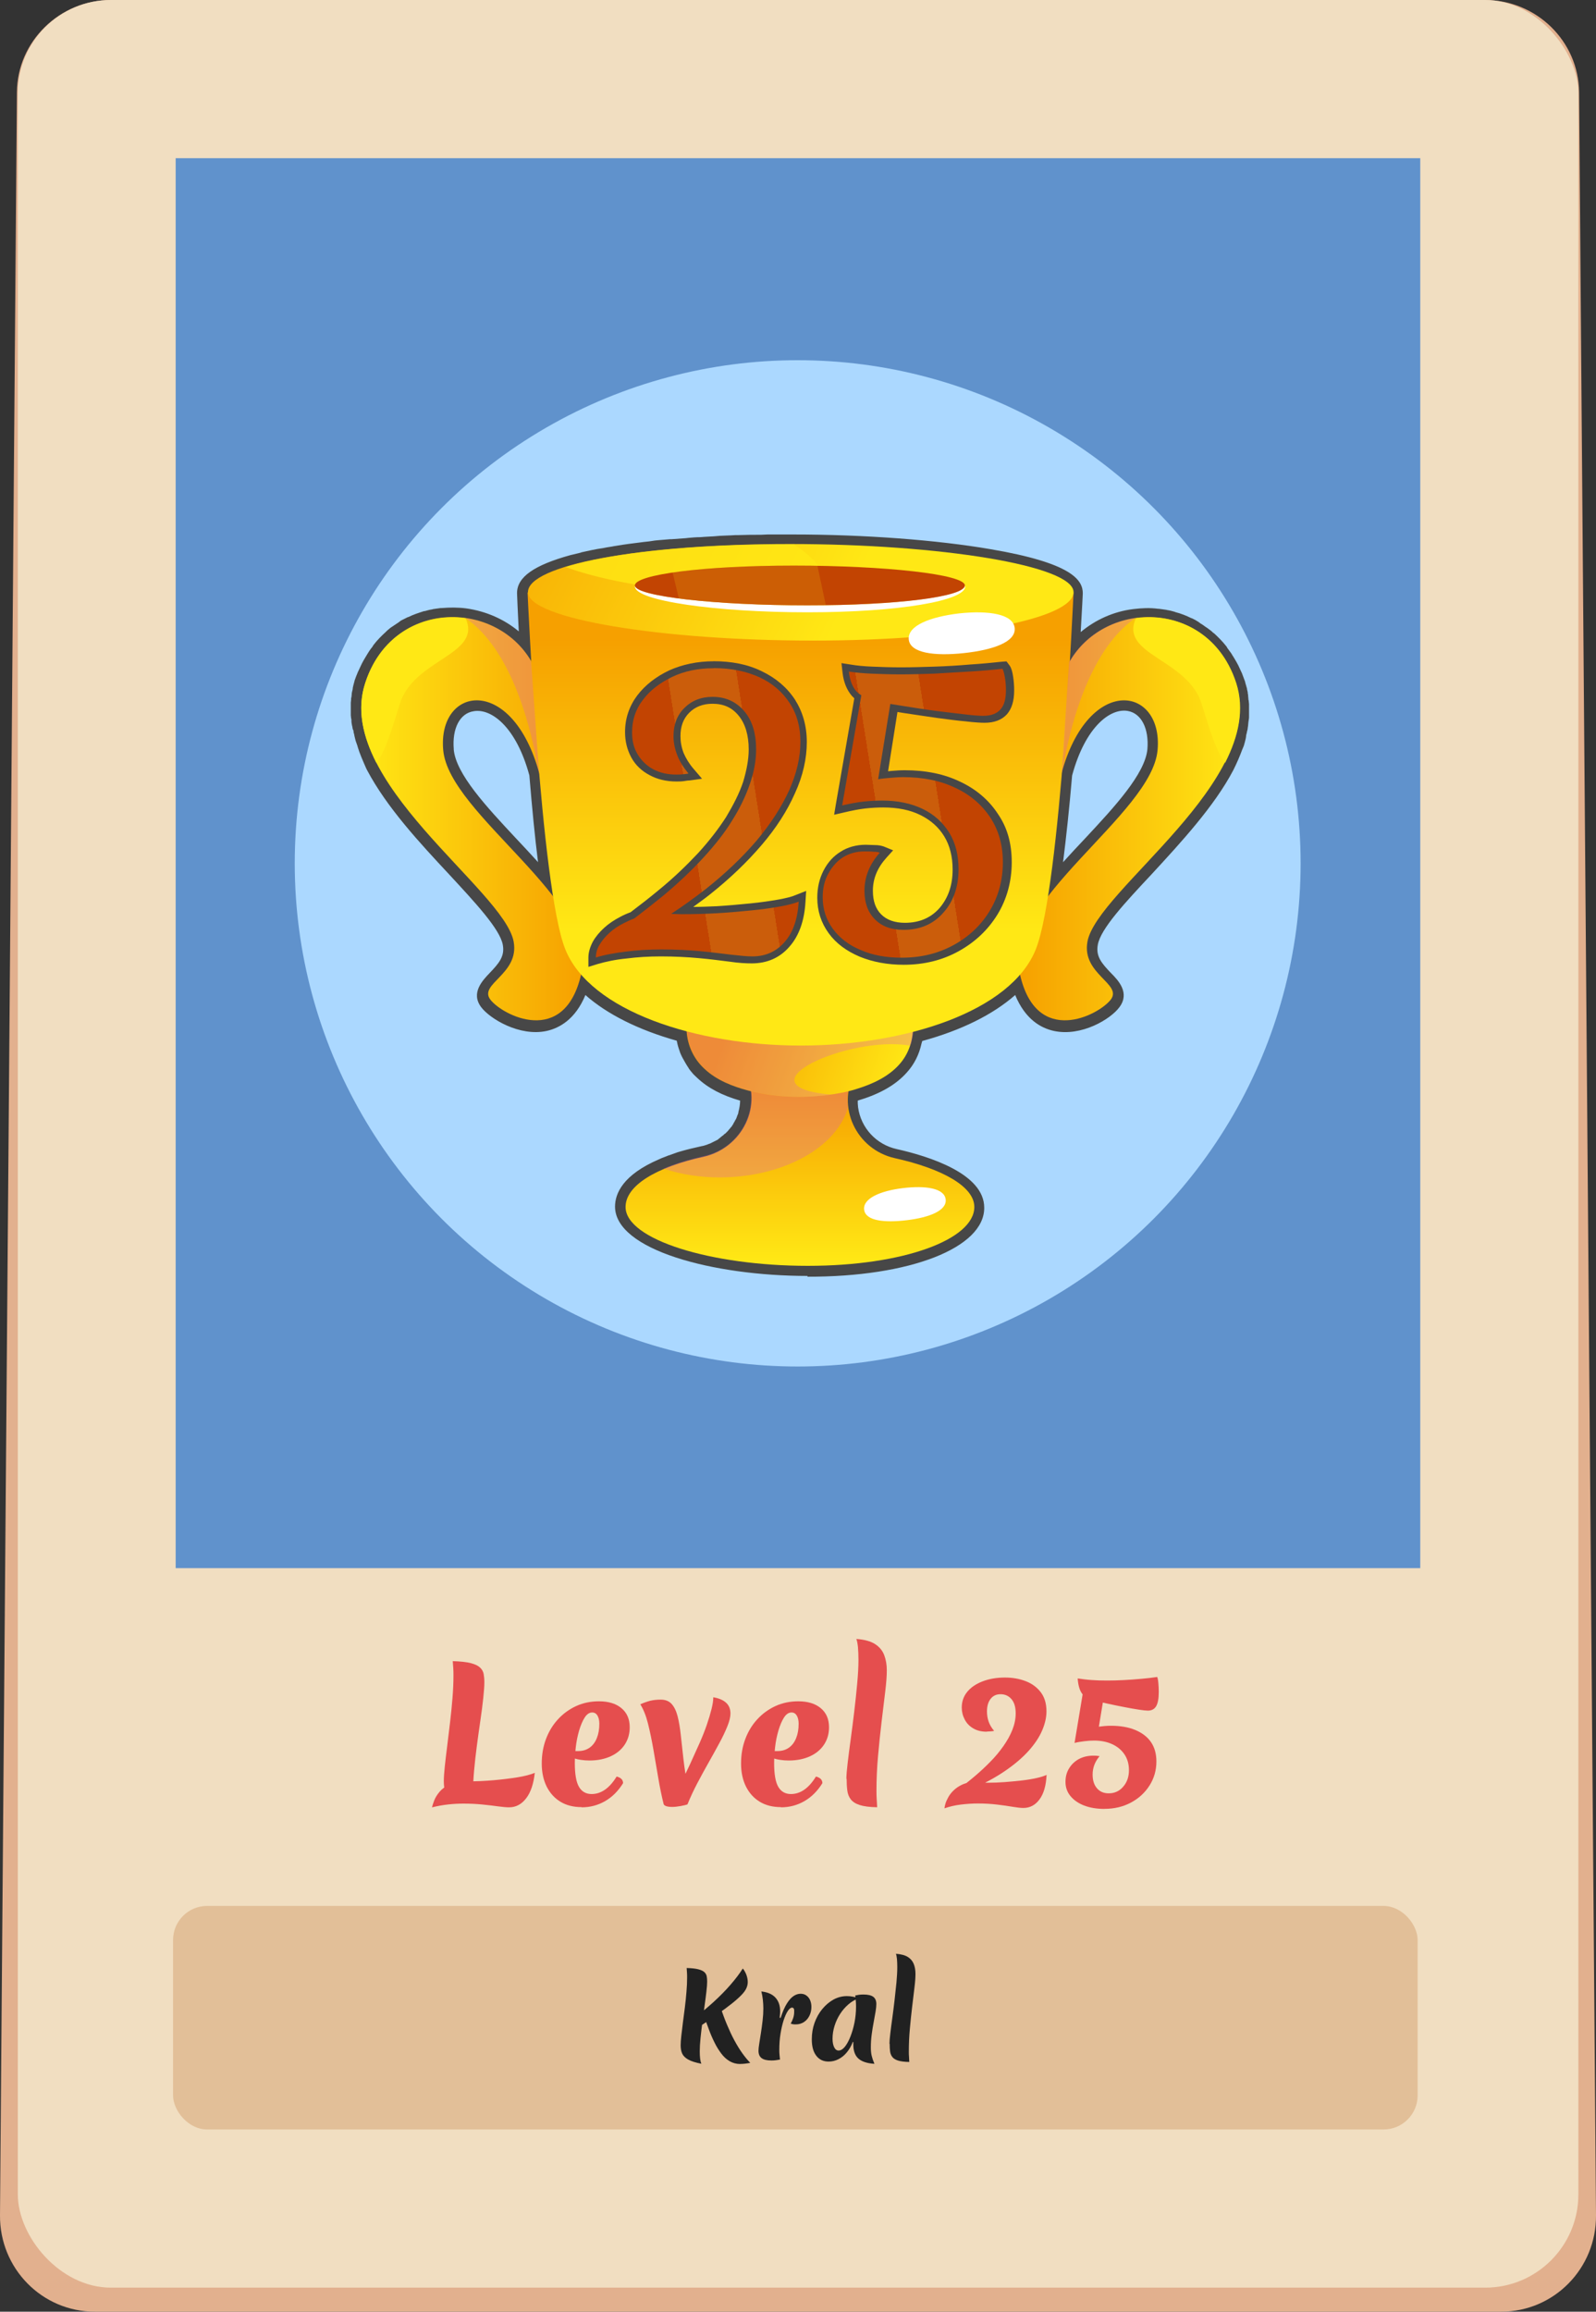 <?xml version="1.0" encoding="UTF-8"?>
<svg id="Layer_2" data-name="Layer 2" xmlns="http://www.w3.org/2000/svg" xmlns:xlink="http://www.w3.org/1999/xlink" viewBox="0 0 250 361.95">
  <rect x="0" y="0" width="250" height="361.95" fill="#333333" stroke="none"/>
  <defs>
    <style>
      .cls-1 {
        fill: url(#linear-gradient-2);
      }

      .cls-2 {
        opacity: .16;
      }

      .cls-2, .cls-3, .cls-4, .cls-5 {
        isolation: isolate;
      }

      .cls-2, .cls-6, .cls-5 {
        fill: #ffe815;
      }

      .cls-7 {
        fill: #fff;
      }

      .cls-8 {
        fill: #6092cc;
      }

      .cls-9 {
        fill: url(#linear-gradient-6);
      }

      .cls-10 {
        fill: #c24402;
      }

      .cls-11 {
        fill: #e54e4e;
      }

      .cls-12 {
        fill: #f1dec1;
      }

      .cls-13 {
        fill: #e2b08e;
      }

      .cls-14 {
        fill: #e2bf98;
      }

      .cls-15 {
        fill: url(#linear-gradient-5);
      }

      .cls-16 {
        fill: #212121;
      }

      .cls-17 {
        fill: #474747;
      }

      .cls-18 {
        fill: url(#linear-gradient-7);
      }

      .cls-19 {
        fill: #abd8ff;
      }

      .cls-4 {
        fill: #d549eb;
        opacity: .24;
      }

      .cls-5 {
        opacity: .78;
      }

      .cls-20 {
        fill: url(#linear-gradient-3);
      }

      .cls-21 {
        fill: url(#linear-gradient);
      }

      .cls-22 {
        fill: url(#linear-gradient-4);
      }

      .cls-23 {
        fill: url(#linear-gradient-8);
      }
    </style>
    <linearGradient id="linear-gradient" x1="-1771.99" y1="428.21" x2="-1771.99" y2="454.95" gradientTransform="translate(1897.29 -257.51)" gradientUnits="userSpaceOnUse">
      <stop offset="0" stop-color="#f6a000"/>
      <stop offset="1" stop-color="#ffe815"/>
    </linearGradient>
    <linearGradient id="linear-gradient-2" x1="-1756.24" y1="427.3" x2="-1783.26" y2="417.55" gradientTransform="translate(1897.29 -257.51)" gradientUnits="userSpaceOnUse">
      <stop offset="0" stop-color="#ffe815"/>
      <stop offset="1" stop-color="#f6a000"/>
    </linearGradient>
    <linearGradient id="linear-gradient-3" x1="-1840.69" y1="385.7" x2="-1806.03" y2="385.7" xlink:href="#linear-gradient-2"/>
    <linearGradient id="linear-gradient-4" x1="3040.65" y1="385.7" x2="3075.31" y2="385.7" gradientTransform="translate(3234.9 -257.51) rotate(-180) scale(1 -1)" xlink:href="#linear-gradient-2"/>
    <linearGradient id="linear-gradient-5" x1="-1771.88" y1="357.6" x2="-1771.88" y2="403.06" xlink:href="#linear-gradient"/>
    <linearGradient id="linear-gradient-6" x1="-1765.42" y1="353.37" x2="-1824.12" y2="324.69" xlink:href="#linear-gradient-2"/>
    <linearGradient id="linear-gradient-7" x1="-1801.32" y1="122.42" x2="-1763.47" y2="128.41" gradientTransform="translate(1897.29 252.4) scale(1 -1)" gradientUnits="userSpaceOnUse">
      <stop offset=".32" stop-color="#c24402"/>
      <stop offset=".32" stop-color="#cb5d0b"/>
      <stop offset=".6" stop-color="#cb5d0b"/>
      <stop offset=".6" stop-color="#c24402"/>
    </linearGradient>
    <linearGradient id="linear-gradient-8" x1="-1770.76" y1="123.04" x2="-1736.49" y2="128.47" xlink:href="#linear-gradient-7"/>
  </defs>
  <g id="_1" data-name=" 1">
    <g>
      <path class="cls-13" d="m235.18,361.95H14.85C6.59,361.95-.07,355.19,0,346.85L2.65,14.42C2.72,6.48,9.34,0,17.39,0h215.21c8.09,0,14.67,6.48,14.75,14.42l2.65,332.43c.07,8.34-6.59,15.1-14.85,15.1h.04Z"/>
      <rect class="cls-12" x="2.79" y="0" width="244.45" height="358.19" rx="14.6" ry="14.6"/>
      <rect class="cls-8" x="27.52" y="24.77" width="194.95" height="220.76"/>
      <rect class="cls-14" x="27.11" y="298.42" width="194.95" height="35" rx="5.33" ry="5.33"/>
      <circle class="cls-19" cx="124.95" cy="135.18" r="78.78"/>
    </g>
    <g>
      <g id="Layer_2-2" data-name="Layer 2">
        <g id="Layer_1-2" data-name="Layer 1-2">
          <g>
            <path class="cls-17" d="m126.52,199.78c-14.84,0-30.18-4.09-30.18-10.86,0-2.02,1.2-4.97,6.93-7.42.44-.22.98-.38,1.47-.6h.05c.44-.16.93-.33,1.36-.49l.38-.11c.38-.11.76-.22,1.2-.33l.44-.11c.55-.11,1.09-.27,1.64-.38.16-.05.33-.05.49-.11l.16-.05c.11-.05.22-.05.33-.11l.27-.11c.05,0,.11-.05.16-.05l1.2-.6c.05-.05.11-.05.11-.11l.22-.16c.05-.05.11-.05.11-.11l.22-.16c.05-.05.11-.11.16-.11l.16-.16c.05-.05.11-.11.22-.16l.11-.11c.05-.05.11-.11.22-.22l.05-.05c.11-.11.16-.22.22-.27l.05-.05c.11-.11.16-.22.22-.27l.05-.05c.11-.11.16-.22.22-.33l.05-.05.16-.33.05-.05.16-.33.05-.05.16-.33v-.05c.05-.11.11-.22.11-.33l.05-.05c.05-.16.11-.27.11-.38v-.05c.16-.6.27-1.2.27-1.8-2.84-.82-5.02-1.96-6.71-3.55-.27-.27-.55-.49-.76-.76s-.49-.55-.65-.87c-.33-.49-.6-.98-.93-1.58-.11-.22-.22-.44-.33-.71-.16-.49-.33-.93-.44-1.42-.05-.16-.05-.33-.11-.49-6-1.69-10.91-4.15-14.3-7.15-1.58,3.82-4.09,5.18-6.06,5.62-4.26.93-8.9-1.91-10.26-3.71-1.69-2.24.22-4.2,1.31-5.35,1.47-1.53,2.4-2.62,2.07-4.42-.44-2.46-4.31-6.6-8.4-11.02-4.58-4.91-9.77-10.48-12.88-16.37h0l-.11-.22c-.55-1.26-1.04-2.35-1.36-3.44v-.05c-.11-.27-.16-.49-.27-.76l-.05-.16c-.05-.22-.11-.44-.16-.65l-.05-.27c-.05-.16-.11-.38-.11-.6l-.11-.22c-.05-.16-.05-.38-.11-.55l-.05-.27c-.05-.22-.05-.38-.05-.55,0-.11,0-.22-.05-.33,0-.16-.05-.33-.05-.49v-1.96c0-.16.05-.33.05-.49v-.11c0-.11,0-.16.05-.27,0-.16.05-.33.05-.49v-.11c0-.11.05-.16.05-.27.05-.16.11-.38.11-.55v-.05c0-.05.05-.11.05-.22.05-.27.16-.55.22-.82v-.05c.16-.44.33-.93.55-1.42.05-.11.11-.22.16-.33l.05-.11c.16-.33.27-.6.44-.93.11-.16.16-.33.27-.49.16-.27.33-.55.49-.82.11-.16.16-.27.27-.44.16-.27.38-.55.6-.82l.05-.11c.05-.05.11-.16.16-.22.55-.71,1.2-1.36,1.86-1.96.05-.05.11-.11.16-.16l.05-.05c.27-.22.49-.44.76-.6.11-.05.22-.16.33-.22.27-.16.55-.38.82-.55l.05-.05c.05-.05.16-.11.22-.16.33-.16.65-.33.98-.49.05-.05.11-.05.16-.05.76-.38,1.58-.65,2.46-.93h.11c.38-.11.76-.22,1.15-.27l.16-.05c.38-.05.76-.11,1.15-.16h.16c1.31-.11,2.62-.11,3.87.05,3.11.44,5.95,1.69,8.24,3.6-.16-3.38-.27-5.62-.27-5.95v-.05c0-2.51,2.67-4.37,8.4-5.95l.22-.05c.44-.11.87-.22,1.36-.33l.11-.05c1.04-.22,2.13-.49,3.33-.65l.27-.05c.49-.11,1.04-.16,1.53-.27l.33-.05c1.26-.22,2.56-.38,3.93-.55l.38-.05c.55-.05,1.09-.11,1.69-.22l.49-.05c.65-.05,1.26-.11,1.91-.16h.22c.71-.05,1.47-.11,2.24-.16l.44-.05c.6-.05,1.2-.11,1.86-.11l.65-.05c.6-.05,1.2-.05,1.8-.11l.6-.05c.82-.05,1.58-.05,2.4-.11h.38c.71,0,1.36-.05,2.07-.05h.76c.6,0,1.2,0,1.86-.05h3.93c11.35,0,22.65.87,30.94,2.29,12.88,2.18,14.52,4.86,14.52,6.93,0,.05-.11,2.4-.33,6.06,2.29-1.91,5.13-3.22,8.24-3.6,1.31-.16,2.62-.22,3.87-.05h.11c.44.05.76.11,1.15.16l.22.05c.38.05.76.16,1.15.27l.11.05c.87.22,1.69.55,2.46.93.05,0,.11.05.16.05.33.16.65.33.98.55.05.05.16.11.22.16l.05.05c.27.16.55.33.82.55.11.05.22.16.33.22.27.22.55.38.76.6l.05.05c.05.05.11.11.22.16.65.6,1.31,1.26,1.86,1.96.05.05.11.16.16.22l.05.11c.22.27.38.55.6.82.05.11.16.22.22.38l.05.05c.16.27.33.55.49.82.11.16.16.33.27.49.16.27.27.6.44.93l.05.11c.05.11.11.22.16.33.16.44.33.87.49,1.31h0l.05.22c.05.22.16.49.22.76,0,.05.05.11.05.22v.05c.05.22.11.38.11.55,0,.05,0,.16.05.27v.11c0,.16.05.33.05.55,0,.11,0,.16.05.27v.05c0,.16.05.33.05.49v1.96c0,.16,0,.33-.05.55l-.05.33c0,.16-.05.38-.05.55,0,.11-.05.22-.05.33,0,.16-.05.38-.11.55l-.05.27c-.05.16-.11.38-.11.6l-.05.27c-.05.22-.11.44-.16.65l-.05.16c-.05.27-.16.49-.27.76l-.05.11c-.38,1.04-.87,2.18-1.42,3.27h0c-2.95,5.62-8.19,11.3-12.82,16.32-4.09,4.37-7.97,8.51-8.4,11.02-.33,1.8.6,2.89,2.07,4.42,1.15,1.15,3,3.11,1.31,5.35-1.36,1.86-5.95,4.64-10.26,3.71-2.02-.44-4.48-1.8-6.06-5.62-3.49,3.06-8.4,5.51-14.57,7.2,0,.05,0,.11-.05.22l-.05.16c-.38,1.75-1.15,3.27-2.29,4.53-1.69,1.91-4.15,3.33-7.37,4.31-.11.05-.22.05-.33.11v.44c0,.22.05.38.05.6.44,3.22,2.84,5.84,6.06,6.55,5.13,1.15,13.7,3.87,13.7,9.17.05,6.28-11.62,10.86-27.72,10.81h0Zm-7.86-24.29c-.05.16-.11.33-.22.55l-.05.05c-.05.16-.16.33-.22.49l-.05.05c-.05.16-.16.33-.22.49l-.05.11c-.11.16-.16.27-.27.44l-.05.11c-.11.16-.16.27-.27.44l-.05.11c-.11.16-.22.27-.27.38l-.11.11c-.11.16-.22.27-.33.38l-.11.11c-.11.11-.22.22-.33.33l-.16.16c-.11.11-.22.22-.27.27s-.11.05-.11.11l-.11.05c-.11.05-.16.16-.27.22-.05.05-.11.05-.16.11l-.11.11c-.05.05-.16.11-.22.16s-.11.11-.16.11l-.11.05c-.05.05-.16.11-.22.16s-.11.05-.22.11l-.11.05c-.05.05-.16.11-.22.11-.05.05-.16.05-.22.11l-.11.05c-.05.05-.16.05-.22.11-.11.05-.16.05-.22.11l-.11.05c-.05.05-.11.05-.22.11-.11.05-.16.05-.27.11l-.16.05c-.05.05-.11.05-.22.05-.11.05-.27.11-.38.11h-.05c-.05,0-.11.05-.16.05-.22.05-.44.11-.65.16-.55.11-1.04.22-1.53.38l-.38.11c-.38.11-.76.22-1.09.33l-.33.11c-.44.11-.82.27-1.26.44h-.05c-.44.16-.87.33-1.31.49-3.11,1.31-4.91,2.95-4.91,4.42,0,3.06,10.75,7.59,26.91,7.59s24.45-4.48,24.45-7.59c0-1.69-3.49-4.26-11.13-6-4.48-1.04-7.97-4.75-8.57-9.28-.05-.22-.05-.49-.05-.76v-.11c-.05-.55-.05-1.09,0-1.64v-.11c0-.11.05-.22.05-.33l.16-1.2,1.09-.27c.49-.11.87-.22,1.31-.33,2.62-.76,4.58-1.91,5.84-3.33.76-.87,1.31-1.91,1.58-3.11l.05-.16c0-.11.05-.22.05-.38,0-.11,0-.16.05-.22v-1.47l1.2-.33c7.31-1.91,12.82-4.8,15.99-8.46l2.13-2.46.71,3.17c.76,3.38,2.24,5.4,4.42,5.84,2.78.6,6.06-1.42,6.88-2.4-.16-.27-.65-.82-1.04-1.15-1.42-1.47-3.55-3.71-2.95-7.26.6-3.44,4.42-7.48,9.22-12.66,4.53-4.86,9.61-10.31,12.44-15.83l1.47.76-1.47-.76c.49-.98.93-1.96,1.26-2.89v-.05c.05-.22.16-.44.22-.65l.05-.16c.05-.16.11-.33.16-.55l.05-.22c.05-.16.05-.33.11-.49l.05-.22c.05-.16.05-.33.11-.44l.05-.27c0-.16.05-.27.05-.44l.05-.27c0-.11,0-.27.05-.44v-1.58c0-.11,0-.27-.05-.38v-.27c0-.16-.05-.27-.05-.38l-.05-.27c-.05-.11-.05-.27-.11-.38l-.05-.27c-.05-.22-.11-.44-.16-.65v-.05c-.11-.38-.27-.76-.44-1.15-.05-.05-.05-.16-.11-.22l-.05-.16c-.11-.27-.22-.49-.38-.76-.05-.11-.11-.22-.22-.38-.11-.27-.27-.44-.38-.65l-.05-.05c-.05-.11-.11-.16-.16-.27-.16-.22-.33-.44-.44-.65l-.11-.11c-.05-.05-.05-.11-.11-.11-.44-.55-.93-1.09-1.47-1.53l-.22-.16c-.22-.16-.38-.33-.6-.49-.05-.05-.16-.11-.22-.16-.22-.16-.44-.27-.6-.44l-.22-.16c-.27-.16-.49-.27-.76-.38l-.11-.05c-.65-.33-1.31-.55-1.96-.76h-.11c-.27-.05-.6-.16-.87-.22h-.11c-.33-.05-.65-.11-.93-.11h-.05c-1.09-.11-2.13-.11-3.17.05-3.93.55-7.26,2.73-9.17,6l-3.71,6,.44-6.82c.33-5.73.55-9.88.55-10.64-1.15-2.07-16.43-5.95-42.24-6h-3.87c-.6,0-1.2,0-1.8.05h-.76c-.71,0-1.36.05-2.07.05h-.38c-.82.05-1.58.05-2.4.11l-.6.05c-.6.05-1.2.05-1.8.11l-.65.05c-.6.05-1.2.11-1.8.11h-.44c-.76.05-1.47.11-2.18.16h-.22c-.65.05-1.26.11-1.86.16l-.49.05-1.64.16-.38.05c-1.31.16-2.62.33-3.82.55l-.27.05c-.49.05-1.04.16-1.53.27l-.27.05c-1.15.22-2.24.44-3.17.65l-.11.05c-.44.11-.87.22-1.31.33l-.16.05c-5.18,1.42-5.89,2.62-6,2.78.05.71.22,4.91.55,10.7l.44,6.82-3.44-5.95c-1.91-3.27-5.24-5.46-9.17-6-1.04-.16-2.07-.16-3.11-.05h-.11c-.27.05-.6.05-.87.11h-.16c-.27.05-.6.11-.87.22h-.11c-.65.22-1.31.44-1.96.71l-.11.16c-.27.11-.49.27-.76.38l-.22.16c-.22.11-.44.27-.6.44-.11.05-.16.11-.27.16-.22.16-.44.33-.6.49l-.22.16c-.55.44-1.04.98-1.47,1.53-.05.05-.05.11-.11.11l-.11.16c-.16.22-.33.44-.49.65-.05.11-.11.22-.22.33-.16.27-.27.44-.44.71-.05.11-.16.27-.22.38-.11.22-.22.49-.38.76l-.05.16c-.05.05-.05.11-.11.22-.16.44-.33.82-.44,1.15l-.05.11c-.05.16-.11.38-.16.6l-.05.22c-.05.16-.05.27-.11.44l-.05.27c0,.16-.05.27-.05.38l.11.16v2.4l.05.27c0,.11.05.27.05.44l.05.27c.05.16.05.27.11.44l.05.22c.05.16.05.33.11.49l.05.22c.05.16.11.38.16.55l.05.16c.05.22.11.44.22.6v.05c.33.87.71,1.75,1.15,2.67h.05l.11.22c2.84,5.51,7.97,10.97,12.44,15.83,4.8,5.13,8.62,9.22,9.22,12.66.65,3.6-1.53,5.78-2.89,7.26-.33.33-.82.87-.98,1.15.87,1.04,4.15,3,6.88,2.4,2.13-.44,3.6-2.4,4.37-5.84l.71-3.17,2.13,2.46c3.11,3.6,8.57,6.55,15.72,8.4l1.15.33.11,1.15c.05.38.11.76.16,1.15.05.33.16.65.33.98.05.16.11.33.22.49.22.44.38.76.6,1.04.16.22.33.38.44.6.16.22.33.38.55.55,1.42,1.31,3.44,2.29,6.11,3,.05,0,.11.05.16.05l1.31.33.11,1.15c.16,1.42.05,2.78-.33,4.2l-.05.11c-.05.16-.11.33-.16.49l-.11.11h0Zm42.84-28.87l1.04-6.44c.76-4.75,1.47-11.24,2.18-19.21l.05-.27c2.62-9.77,8.19-13.37,12.5-12.55,3.22.6,6.28,3.77,5.73,9.5-.44,5.02-5.4,10.31-10.64,15.94-2.4,2.62-4.91,5.29-6.93,7.91l-3.93,5.13h0Zm6.44-25.21c-.44,5.18-.93,9.71-1.42,13.59,1.15-1.26,2.29-2.51,3.44-3.71,4.64-4.97,9.39-10.1,9.77-13.97.27-3.22-.93-5.62-3.06-6-2.73-.49-6.66,2.46-8.73,10.1Zm-78.59,25.21l-3.93-5.18c-2.02-2.62-4.53-5.29-6.93-7.91-5.24-5.62-10.15-10.91-10.64-15.94h0c-.55-5.73,2.46-8.9,5.68-9.5,4.31-.76,9.88,2.84,12.5,12.55l.05.27c.65,8.02,1.42,14.46,2.18,19.21l1.09,6.49h0Zm-18.28-29.31c.33,3.87,5.13,9,9.77,13.97,1.15,1.2,2.29,2.46,3.44,3.71-.49-3.87-.93-8.4-1.36-13.59-2.07-7.64-6-10.53-8.73-10.04-2.18.33-3.38,2.73-3.11,5.95h0Z"/>
            <g>
              <path class="cls-21" d="m140.17,181.34c-6.06-1.36-9.22-8.08-6.22-13.53.98-1.8,2.18-3.49,3.71-5.08-3.93.65-8.08.98-12.17.98s-8.46-.38-12.5-1.04c1.42,1.53,2.62,3.11,3.55,4.86,3.11,5.46-.22,12.22-6.33,13.59-7.48,1.64-12.22,4.53-12.22,7.86,0,5.13,13.48,9.22,28.54,9.22s26.09-4.15,26.09-9.22c0-3.22-5.08-6-12.44-7.64h0Z"/>
              <path class="cls-4" d="m110.2,181.01c-2.4.55-4.53,1.2-6.28,1.96,11.19,3.77,26.09-.38,28.92-9.55-.27-1.86.05-3.82,1.04-5.62.33-.6.65-1.15,1.04-1.69l.05-.16-18.34,1.69c2.84,5.46-.44,12.12-6.44,13.37h0Z"/>
              <path class="cls-1" d="m143,160.82h-35.47c0,2.51.98,4.86,2.84,6.55,1.86,1.75,4.37,2.73,6.82,3.38,3.87,1.04,8.02,1.2,12.01.76,1.69-.22,3.44-.49,5.08-1.04,2.46-.76,4.91-1.91,6.6-3.82,1.42-1.58,2.13-3.66,2.13-5.84h0Z"/>
              <path class="cls-4" d="m125.48,160.82h-17.9c0,2.51.98,4.86,2.84,6.55,1.86,1.75,4.37,2.73,6.82,3.38,3.87,1.04,8.02,1.2,12.01.76.33-.05.65-.11,1.04-.11-15.12-1.31,2.73-9.33,12.17-7.69l.27-.27c.22-.82.38-1.69.38-2.56h-17.63v-.05Z"/>
              <path class="cls-20" d="m83.24,103.57c-5.68-9.77-21.78-9.77-26.03,3.38-4.97,15.28,21.78,32.36,23.25,40.49.93,5.08-5.51,6.6-3.66,9.06,1.86,2.46,11.62,7.53,14.24-3.98s-20.68-24.99-21.61-35.04,10.81-12.01,15.06,3.66c4.09-3.66-1.26-17.57-1.26-17.57h0Z"/>
              <path class="cls-22" d="m167.56,103.57c5.68-9.77,21.78-9.77,26.03,3.38,4.97,15.28-21.78,32.36-23.25,40.49-.93,5.08,5.51,6.6,3.66,9.06-1.86,2.46-11.68,7.53-14.24-3.98-2.62-11.46,20.63-24.99,21.56-35.04.93-10.04-10.81-12.01-15.06,3.66-3.98-3.66,1.31-17.57,1.31-17.57h0Z"/>
              <path class="cls-15" d="m125.43,163.71c16.26,0,32.96-5.29,36.84-15.12,3.87-9.82,5.89-55.83,5.89-55.83h-85.52s2.02,46.06,5.89,55.83c3.87,9.77,20.63,15.12,36.89,15.12h0Z"/>
              <path class="cls-9" d="m168.16,92.71c0,4.15-17.25,7.59-40.82,7.59s-44.64-3.38-44.64-7.59,17.46-7.53,41.04-7.53,44.42,3.38,44.42,7.53Z"/>
              <path class="cls-5" d="m124.45,88.56c1.26,0,2.46,0,3.71.05-.65-1.04-2.07-2.24-3.82-3.38h-.55c-15.39-.05-28.16,1.36-35.2,3.55,3.22,1.2,7.26,2.13,11.52,2.84.27-1.75,10.53-3.06,24.34-3.06h0Z"/>
              <path class="cls-7" d="m126.47,94.78c-14.08,0-26.63-1.36-27.01-3.06v.11c0,2.24,12.72,4.04,27.01,4.04s24.72-1.8,24.72-4.04v-.11c-.44,1.69-10.7,3.06-24.72,3.06h0Z"/>
              <path class="cls-10" d="m151.13,91.67c0,1.75-10.42,3.11-24.72,3.11s-26.96-1.42-26.96-3.11,10.59-3.11,24.89-3.11,26.8,1.36,26.8,3.11Z"/>
              <path class="cls-2" d="m105.35,89.6l.98,4.09c5.02.6,12.82,1.09,20.14,1.09h2.89l-1.31-6.17c-.87,0-2.84-.05-3.77-.05-7.26-.05-14.52.44-18.94,1.04h0Z"/>
              <path class="cls-7" d="m158.94,98.33c.22,2.18-3.38,3.44-7.97,3.93s-8.4,0-8.62-2.13c-.22-2.18,3.38-3.55,7.91-4.09,4.64-.49,8.46.11,8.68,2.29h0Z"/>
              <path class="cls-7" d="m148.13,187.78c.22,1.75-2.51,2.84-6.06,3.27s-6.49.11-6.71-1.64,2.51-2.95,6.06-3.38,6.49,0,6.71,1.75h0Z"/>
              <path class="cls-6" d="m193.65,106.95c-2.56-7.91-9.39-11.02-15.72-10.15-2.62,5.78,8.13,6.33,10.31,13.43,1.31,4.26,2.29,7.42,3.66,9.22,2.13-4.2,3.06-8.4,1.75-12.5h0Z"/>
              <path class="cls-6" d="m57.21,106.95c2.56-7.91,9.44-11.02,15.72-10.15,2.62,5.78-8.13,6.33-10.31,13.43-1.31,4.26-2.29,7.42-3.66,9.22-2.13-4.2-3.11-8.4-1.75-12.5h0Z"/>
              <path class="cls-4" d="m72.88,96.75c7.64,5.18,10.53,18.39,11.41,23.74.05.22.11.38.16.6v-.05l-1.26-17.46c0-.05-.05-.11-.05-.11-2.18-3.82-6.06-6.11-10.26-6.71h0Z"/>
              <path class="cls-4" d="m166.31,121.09c.05-.22.11-.44.16-.6.87-5.35,3.77-18.56,11.41-23.74-4.15.55-8.08,2.89-10.37,6.82,0,0,0,.05-.05.11l-1.15,17.41h0Z"/>
            </g>
          </g>
        </g>
      </g>
      <g>
        <g>
          <path class="cls-18" d="m92.74,149.74c0-.76.22-1.53.6-2.24.38-.71.93-1.36,1.64-1.96.65-.6,1.47-1.15,2.35-1.64.55-.27,1.09-.55,1.69-.76,1.64-1.2,3.11-2.4,4.48-3.49,2.29-1.96,4.42-3.93,6.17-5.84,1.8-1.91,3.27-3.87,4.48-5.73,1.2-1.91,2.13-3.77,2.73-5.62.6-1.8.93-3.55.93-5.24,0-2.35-.6-4.26-1.75-5.62s-2.62-2.02-4.53-2.02c-1.69,0-3,.49-4.04,1.58-1.04,1.04-1.53,2.4-1.53,4.04,0,.98.16,1.91.55,2.84s.93,1.86,1.69,2.67l.65.76-.93.11c-.27.05-.6.11-.93.11-.33.05-.71.05-1.04.05-1.42,0-2.73-.33-3.87-.87-1.15-.6-2.02-1.47-2.67-2.56-.6-1.09-.93-2.35-.93-3.71,0-2.02.6-3.82,1.8-5.4,1.2-1.58,2.78-2.84,4.8-3.77,2.02-.93,4.26-1.36,6.71-1.36,2.78,0,5.24.49,7.37,1.47s3.82,2.4,4.97,4.2c1.2,1.8,1.8,3.93,1.8,6.33s-.6,5.13-1.8,7.8-2.95,5.35-5.18,7.97c-2.24,2.62-4.97,5.24-8.08,7.69-1.26.98-2.56,1.96-3.98,2.89,1.86,0,3.71-.05,5.51-.16,1.86-.11,3.6-.22,5.29-.44,1.64-.16,3.11-.38,4.37-.6s2.18-.49,2.84-.76l.82-.33-.05.87c-.16,2.78-.93,5.02-2.35,6.6-1.42,1.64-3.27,2.46-5.51,2.46-.82,0-1.96-.11-3.38-.27s-3-.38-4.86-.55c-1.8-.16-3.82-.27-6-.27-1.91,0-3.77.11-5.46.33s-3.27.49-4.64.93l-.71.22v-.71Z"/>
          <path class="cls-17" d="m111.79,104.61c2.73,0,5.08.49,7.15,1.42,2.02.93,3.6,2.29,4.75,4.04s1.69,3.77,1.69,6.06c0,2.46-.6,4.97-1.75,7.59-1.2,2.62-2.89,5.24-5.08,7.86-2.24,2.62-4.91,5.18-8.02,7.64-1.69,1.31-3.49,2.62-5.4,3.87.38,0,.98.05,1.64.05,1.91,0,3.77-.05,5.68-.16,1.86-.11,3.66-.27,5.29-.44,1.69-.16,3.17-.38,4.42-.6,1.26-.22,2.24-.49,2.95-.76-.16,2.67-.87,4.8-2.18,6.28-1.31,1.53-3,2.29-5.08,2.29-.82,0-1.91-.11-3.33-.27s-3-.38-4.86-.55-3.87-.27-6.06-.27c-1.91,0-3.77.11-5.51.33s-3.33.49-4.75.93c0-.65.16-1.31.55-1.96s.87-1.26,1.53-1.86c.65-.6,1.36-1.09,2.24-1.53.55-.27,1.09-.55,1.69-.76,1.58-1.2,3.11-2.4,4.58-3.6,2.35-1.96,4.42-3.93,6.22-5.89,1.8-1.96,3.33-3.87,4.53-5.84,1.2-1.91,2.13-3.82,2.78-5.73.65-1.86.98-3.66.98-5.4,0-2.51-.6-4.53-1.86-6s-2.89-2.24-4.97-2.24c-1.8,0-3.27.6-4.42,1.75-1.15,1.15-1.69,2.62-1.69,4.42,0,1.04.22,2.02.6,3,.38.98.98,1.91,1.75,2.84-.27.05-.6.11-.93.11-.33.05-.65.05-.98.05-1.36,0-2.56-.27-3.6-.82s-1.86-1.36-2.46-2.35-.87-2.13-.87-3.44c0-1.91.55-3.6,1.69-5.08,1.15-1.53,2.67-2.67,4.58-3.6,1.96-.93,4.09-1.36,6.49-1.36m0-1.09c-2.51,0-4.86.49-6.93,1.42-2.07.98-3.77,2.29-5.02,3.93-1.26,1.69-1.91,3.6-1.91,5.73,0,1.47.33,2.78.98,3.98.65,1.2,1.64,2.13,2.89,2.78,1.2.65,2.62.98,4.15.98.38,0,.76,0,1.15-.05.33-.05.65-.11.93-.11l1.96-.27-1.31-1.53c-.71-.82-1.2-1.64-1.58-2.51-.33-.87-.49-1.75-.49-2.62,0-1.53.44-2.73,1.36-3.66s2.13-1.42,3.66-1.42c1.75,0,3.06.6,4.09,1.86,1.04,1.26,1.58,3.06,1.58,5.29,0,1.58-.33,3.27-.87,5.08-.6,1.8-1.53,3.6-2.67,5.51-1.2,1.86-2.67,3.77-4.42,5.68-1.8,1.91-3.82,3.87-6.17,5.78-1.31,1.09-2.78,2.24-4.37,3.44-.6.22-1.2.49-1.69.76-.93.49-1.75,1.04-2.46,1.69s-1.31,1.36-1.75,2.13c-.44.82-.71,1.69-.71,2.51v1.47l1.42-.44c1.31-.38,2.84-.71,4.53-.87,1.69-.22,3.49-.33,5.4-.33,2.18,0,4.2.11,5.95.27,1.8.16,3.44.38,4.8.55,1.47.22,2.62.27,3.49.27,2.4,0,4.42-.87,5.95-2.67,1.47-1.69,2.29-4.04,2.46-6.93l.11-1.75-1.64.65c-.6.27-1.53.49-2.73.71-1.26.22-2.73.44-4.37.6-1.64.16-3.44.33-5.24.44-1.26.05-2.46.11-3.71.11.87-.65,1.75-1.26,2.56-1.91,3.17-2.51,5.89-5.13,8.13-7.75,2.29-2.67,4.04-5.4,5.24-8.13,1.26-2.73,1.86-5.46,1.86-8.02s-.65-4.75-1.86-6.66c-1.26-1.91-3-3.38-5.18-4.42-2.18-1.09-4.75-1.58-7.59-1.58h0Z"/>
        </g>
        <g>
          <path class="cls-23" d="m141.37,150.56c-2.51,0-4.75-.44-6.66-1.2-1.96-.82-3.49-1.96-4.64-3.49-1.09-1.53-1.69-3.27-1.69-5.24,0-1.47.33-2.84.93-3.98.6-1.15,1.47-2.13,2.51-2.78,1.04-.65,2.29-1.04,3.66-1.04.49,0,.98,0,1.42.05.55,0,.87.11,1.15.22l.71.27-.55.6c-1.53,1.64-2.29,3.55-2.29,5.57,0,1.75.49,3.11,1.47,4.09s2.35,1.47,4.09,1.47c2.4,0,4.31-.82,5.78-2.46,1.47-1.64,2.24-3.82,2.24-6.44,0-2.13-.44-3.93-1.36-5.46s-2.24-2.67-3.93-3.55c-1.69-.82-3.77-1.26-6.11-1.26-.93,0-1.91.05-2.89.16-.98.11-2.13.33-3.27.6l-.82.22,3.11-17.68c-.22-.16-.44-.33-.55-.49-.71-.76-1.15-1.91-1.36-3.38l-.11-.71.71.11c.98.16,2.18.27,3.49.33s2.84.11,4.53.11c1.58,0,3.33-.05,5.18-.11,1.86-.05,3.77-.22,5.57-.33,1.86-.16,3.55-.27,5.08-.44l.38-.05.16.33c.22.33.33.87.49,1.58.11.65.16,1.36.16,2.02,0,1.53-.33,2.67-.98,3.44-.65.76-1.69,1.15-3.06,1.15-.55,0-1.53-.05-2.89-.22-1.31-.16-2.89-.33-4.58-.55-1.69-.22-3.44-.49-5.13-.76-.55-.11-1.04-.16-1.53-.27l-1.69,10.53c.38-.05.76-.11,1.2-.11.71-.05,1.42-.11,2.07-.11,3.22,0,6,.6,8.4,1.75s4.31,2.78,5.68,4.86,2.07,4.53,2.07,7.31c0,2.95-.71,5.57-2.13,7.91-1.42,2.29-3.38,4.2-5.84,5.51-2.29,1.2-5.08,1.91-8.19,1.91Z"/>
          <path class="cls-17" d="m157.03,104.72c.16.27.27.76.38,1.36.11.65.16,1.31.16,1.96,0,1.42-.27,2.4-.87,3.06-.6.65-1.47.98-2.67.98-.55,0-1.47-.05-2.84-.22-1.36-.16-2.84-.33-4.58-.55-1.69-.22-3.38-.49-5.08-.76-.71-.11-1.42-.22-2.07-.33l-1.91,11.79c.6-.11,1.2-.16,1.91-.22s1.36-.11,2.02-.11c3.11,0,5.84.55,8.19,1.69,2.35,1.09,4.15,2.67,5.46,4.64,1.31,2.02,1.96,4.31,1.96,6.99,0,2.84-.71,5.4-2.07,7.64s-3.27,4.04-5.68,5.35-5.08,1.96-8.08,1.96c-2.46,0-4.58-.38-6.44-1.2-1.86-.76-3.33-1.91-4.37-3.33s-1.58-3.06-1.58-4.91c0-1.42.27-2.62.87-3.71s1.36-1.96,2.29-2.56c.98-.6,2.07-.93,3.38-.93.49,0,.98,0,1.42.05.44,0,.76.05.98.16-1.58,1.75-2.4,3.77-2.4,5.95,0,1.91.55,3.38,1.64,4.48s2.56,1.64,4.48,1.64c2.56,0,4.64-.87,6.22-2.67,1.58-1.75,2.4-4.04,2.4-6.82,0-2.24-.49-4.15-1.47-5.73s-2.35-2.84-4.15-3.71c-1.8-.87-3.93-1.31-6.33-1.31-.93,0-1.91.05-2.95.16-1.04.11-2.13.33-3.33.6l3-17.25c-.27-.16-.55-.38-.76-.6-.65-.71-1.04-1.75-1.2-3.11,1.04.16,2.24.27,3.55.33,1.36.05,2.84.11,4.53.11,1.58,0,3.33-.05,5.24-.11,1.86-.11,3.71-.22,5.57-.33,1.96-.11,3.66-.27,5.18-.44m.6-1.15l-.71.05c-1.53.16-3.22.33-5.02.44-1.8.16-3.71.27-5.57.33s-3.6.11-5.18.11-3.17-.05-4.48-.11c-1.31-.05-2.46-.16-3.44-.33l-1.42-.22.16,1.42c.16,1.58.71,2.84,1.47,3.71.11.11.22.22.38.38l-2.89,16.59-.27,1.64,1.64-.38c1.15-.27,2.24-.49,3.22-.6.98-.11,1.91-.16,2.84-.16,2.24,0,4.2.38,5.84,1.2s2.84,1.91,3.71,3.33,1.31,3.17,1.31,5.18c0,2.51-.71,4.48-2.07,6.06-1.36,1.53-3.17,2.29-5.4,2.29-1.58,0-2.84-.44-3.71-1.31s-1.31-2.07-1.31-3.71c0-1.91.71-3.6,2.13-5.18l1.04-1.15-1.47-.6c-.33-.11-.76-.22-1.36-.22-.49,0-.98-.05-1.47-.05-1.47,0-2.84.38-3.93,1.09-1.15.71-2.02,1.69-2.67,2.95s-.98,2.67-.98,4.26c0,2.07.6,3.93,1.8,5.57,1.15,1.58,2.78,2.78,4.86,3.66,2.02.82,4.31,1.26,6.88,1.26,3.17,0,6.06-.71,8.62-2.13s4.58-3.33,6.06-5.73c1.47-2.4,2.24-5.18,2.24-8.19s-.71-5.46-2.18-7.59c-1.42-2.18-3.44-3.87-5.89-5.02-2.46-1.2-5.4-1.8-8.68-1.8-.71,0-1.42.05-2.13.11-.16,0-.33.05-.49.05l1.47-9.28c.33.05.65.11.98.16,1.69.27,3.38.49,5.13.76,1.69.22,3.27.44,4.58.55,1.36.16,2.35.22,2.95.22,1.53,0,2.67-.44,3.49-1.31.76-.87,1.15-2.07,1.15-3.77,0-.71-.05-1.42-.16-2.13-.11-.76-.27-1.36-.55-1.75l-.49-.65h0Z"/>
        </g>
      </g>
    </g>
  </g>
  <g class="cls-3">
    <g class="cls-3">
      <path class="cls-11" d="m67.67,282.98c.06-.26.17-.62.35-1.08s.46-.91.85-1.37c.39-.46.92-.84,1.6-1.15.67-.31,1.54-.46,2.6-.46,1.44,0,2.85-.06,4.23-.18,1.38-.12,2.64-.28,3.78-.46,1.14-.19,2.03-.42,2.69-.7-.19,1.74-.64,3.07-1.36,4-.72.93-1.6,1.4-2.65,1.4-.45,0-1.03-.05-1.75-.15s-1.54-.2-2.45-.29c-.91-.09-1.89-.14-2.94-.14-.78,0-1.59.04-2.41.13s-1.67.24-2.55.46Zm6.5-1.29l-3.81-.03c-.34-.37-.56-.78-.67-1.23-.11-.45-.17-.96-.17-1.54s.05-1.32.15-2.28c.1-.96.23-2.04.38-3.23.15-1.19.3-2.44.45-3.72s.28-2.56.38-3.81c.1-1.25.15-2.41.15-3.47,0-.41,0-.81-.03-1.2-.02-.39-.05-.76-.08-1.09,1.21.04,2.15.14,2.81.31.66.17,1.15.4,1.46.69.31.29.5.63.57,1.01.07.38.11.82.11,1.3,0,.6-.06,1.42-.17,2.46-.11,1.05-.26,2.21-.45,3.5-.19,1.29-.37,2.6-.55,3.95-.18,1.34-.32,2.63-.43,3.85-.11,1.22-.17,2.29-.17,3.21,0,.24,0,.48.01.71,0,.23.02.44.04.63Z"/>
      <path class="cls-11" d="m91.11,282.95c-1.29,0-2.39-.28-3.32-.84-.92-.56-1.64-1.35-2.16-2.38-.51-1.03-.77-2.23-.77-3.61s.22-2.66.67-3.85,1.08-2.22,1.89-3.09c.81-.88,1.76-1.56,2.84-2.06,1.08-.49,2.27-.74,3.56-.74,1.49,0,2.67.36,3.53,1.08.86.72,1.29,1.71,1.29,2.98,0,1.03-.26,1.93-.78,2.72s-1.26,1.4-2.2,1.83-2.05.66-3.32.66c-.47,0-.91-.03-1.34-.1-.43-.06-.84-.16-1.23-.29l.08-1.09h.73c.69,0,1.28-.18,1.78-.53.49-.35.87-.85,1.13-1.5.26-.64.39-1.39.39-2.25,0-.52-.1-.95-.29-1.27-.2-.33-.47-.49-.83-.49-.45,0-.84.27-1.18.8s-.62,1.21-.87,2.04c-.24.83-.42,1.7-.52,2.6s-.15,1.73-.15,2.48c0,1.75.22,3,.66,3.74s1.1,1.11,1.97,1.11c1.49,0,2.8-.91,3.92-2.74.67.17,1.01.51,1.01,1.04-.75,1.21-1.68,2.15-2.8,2.8-1.12.65-2.35.98-3.7.98Z"/>
      <path class="cls-11" d="m107.68,282.53c-.21.07-.56.16-1.06.25-.5.09-.94.14-1.32.14s-.68-.04-.91-.11c-.23-.08-.38-.18-.43-.31-.32-1.27-.6-2.65-.85-4.13-.25-1.48-.5-2.96-.76-4.44s-.54-2.83-.85-4.07-.72-2.24-1.2-3.01c.54-.24,1.05-.42,1.54-.55.49-.12,1.04-.18,1.65-.18.73,0,1.3.22,1.71.67.41.45.72,1.09.94,1.92.21.83.38,1.82.5,2.95.12,1.14.26,2.41.42,3.81.16,1.4.4,2.89.71,4.48l-1.34-.31c.6-1.18,1.16-2.33,1.68-3.46.52-1.13,1.01-2.21,1.47-3.25s.84-2.01,1.15-2.91c.31-.91.55-1.72.73-2.45.18-.73.27-1.33.27-1.82.88.15,1.54.43,2,.85.46.42.69.98.69,1.69,0,.54-.16,1.21-.48,2-.32.79-.73,1.67-1.25,2.62-.51.95-1.07,1.96-1.68,3.04-.61,1.07-1.2,2.16-1.78,3.26-.58,1.1-1.09,2.2-1.54,3.3Z"/>
      <path class="cls-11" d="m122.33,282.95c-1.29,0-2.39-.28-3.32-.84-.92-.56-1.64-1.35-2.16-2.38-.51-1.03-.77-2.23-.77-3.61s.22-2.66.67-3.85,1.08-2.22,1.89-3.09c.81-.88,1.76-1.56,2.84-2.06,1.08-.49,2.27-.74,3.56-.74,1.49,0,2.67.36,3.53,1.08.86.72,1.29,1.71,1.29,2.98,0,1.03-.26,1.93-.78,2.72s-1.26,1.4-2.2,1.83-2.05.66-3.32.66c-.47,0-.91-.03-1.34-.1-.43-.06-.84-.16-1.23-.29l.08-1.09h.73c.69,0,1.28-.18,1.78-.53.49-.35.87-.85,1.13-1.5.26-.64.39-1.39.39-2.25,0-.52-.1-.95-.29-1.27-.2-.33-.47-.49-.83-.49-.45,0-.84.27-1.18.8s-.62,1.21-.87,2.04c-.24.83-.42,1.7-.52,2.6s-.15,1.73-.15,2.48c0,1.75.22,3,.66,3.74s1.1,1.11,1.97,1.11c1.49,0,2.8-.91,3.92-2.74.67.17,1.01.51,1.01,1.04-.75,1.21-1.68,2.15-2.8,2.8-1.12.65-2.35.98-3.7.98Z"/>
      <path class="cls-11" d="m132.58,278.53c0-.58.07-1.42.2-2.52.13-1.1.29-2.34.48-3.72.19-1.38.37-2.82.55-4.31s.33-2.94.46-4.35c.13-1.41.2-2.66.2-3.74,0-.76-.03-1.43-.08-2-.06-.57-.14-.99-.25-1.27,1.27.09,2.25.36,2.93.8.68.44,1.16,1.01,1.43,1.72.27.71.41,1.5.41,2.38s-.08,1.98-.25,3.36c-.17,1.38-.35,2.93-.56,4.65-.21,1.72-.39,3.51-.56,5.38-.17,1.87-.25,3.71-.25,5.54,0,.43.01.85.04,1.27.03.42.05.83.07,1.25-1.18-.02-2.09-.14-2.74-.35-.65-.21-1.12-.52-1.41-.91-.29-.39-.47-.85-.53-1.39-.07-.53-.1-1.12-.1-1.78Z"/>
      <path class="cls-11" d="m147.95,283.12c0-.13.04-.35.13-.66.08-.31.24-.66.46-1.06.22-.4.52-.78.9-1.13.37-.35.84-.65,1.4-.9.56-.24,1.23-.36,2.02-.36.22,0,.39,0,.5.03s.27.04.48.06c.21.02.53.03.98.03.8,0,1.66-.03,2.56-.1s1.79-.15,2.66-.25,1.64-.23,2.32-.38,1.21-.32,1.58-.5c-.08,1.66-.44,2.94-1.11,3.84-.66.9-1.51,1.34-2.53,1.34-.41,0-.97-.06-1.67-.18-.7-.12-1.52-.24-2.45-.35-.93-.11-1.93-.17-3-.17-.86,0-1.75.06-2.67.17s-1.78.31-2.56.59Zm6.61-11.98c-.82,0-1.53-.17-2.11-.52-.59-.34-1.04-.81-1.34-1.4-.31-.59-.46-1.21-.46-1.86,0-.93.28-1.75.85-2.45s1.37-1.25,2.41-1.65c1.04-.4,2.21-.6,3.51-.6,1.18,0,2.26.19,3.25.57s1.78.97,2.37,1.75c.59.78.88,1.77.88,2.97,0,.93-.22,1.93-.67,2.98-.45,1.06-1.15,2.11-2.1,3.18-.95,1.06-2.17,2.11-3.67,3.14-1.49,1.03-3.28,2-5.35,2.91l-1.96-.06c.82-.6,1.66-1.26,2.52-1.99.86-.73,1.67-1.48,2.44-2.27.77-.78,1.45-1.6,2.04-2.44s1.07-1.69,1.41-2.55.52-1.72.52-2.58c0-.97-.22-1.71-.66-2.23-.44-.51-1.01-.77-1.72-.77-.65,0-1.17.24-1.55.73s-.57,1.14-.57,1.96c0,.58.09,1.12.27,1.62.18.5.46.98.85,1.43-.19.04-.38.07-.59.08s-.39.03-.56.03Z"/>
      <path class="cls-11" d="m173.03,283.23c-1.23,0-2.3-.18-3.21-.53-.91-.35-1.62-.85-2.14-1.48-.52-.63-.78-1.37-.78-2.21s.19-1.52.57-2.14c.38-.62.9-1.11,1.55-1.46.65-.34,1.4-.52,2.24-.52.19,0,.34,0,.45.01s.29.03.53.07c-.73.86-1.09,1.82-1.09,2.88,0,.9.22,1.61.67,2.14s1.06.8,1.85.8c.92,0,1.67-.34,2.27-1.04.6-.69.9-1.55.9-2.58,0-.95-.23-1.77-.69-2.46-.46-.69-1.1-1.23-1.92-1.61-.82-.38-1.77-.57-2.86-.57-.45,0-.95.03-1.51.1-.56.07-1.07.15-1.54.27l1.62-9.74,2.55.53.62.7-.98,5.96c.28-.04.59-.07.92-.1.34-.03.66-.04.98-.04,1.47,0,2.75.22,3.82.67,1.07.45,1.89,1.08,2.45,1.9.56.82.84,1.83.84,3.02,0,1.38-.36,2.64-1.08,3.77-.72,1.13-1.69,2.02-2.91,2.67s-2.6.98-4.13.98Zm8.23-20.66c.07.13.14.43.18.91.05.48.07.96.07,1.44,0,1.03-.14,1.77-.41,2.23-.27.46-.71.69-1.3.69-.26,0-.73-.05-1.4-.15s-1.45-.24-2.32-.41c-.88-.17-1.77-.35-2.67-.55-.91-.2-1.7-.39-2.39-.57-.71-.19-1.24-.54-1.58-1.06-.35-.52-.56-1.29-.63-2.3.69.11,1.41.2,2.17.25.76.06,1.57.08,2.45.08.78,0,1.64-.02,2.56-.07.92-.05,1.85-.11,2.79-.2.93-.08,1.76-.18,2.49-.29Z"/>
    </g>
  </g>
  <g>
    <path class="cls-16" d="m109.86,323.13c-.92-.18-1.62-.4-2.08-.67-.46-.26-.77-.58-.93-.94-.16-.37-.23-.79-.23-1.27,0-.37.03-.87.1-1.48s.15-1.31.25-2.08c.1-.77.2-1.57.31-2.39.1-.83.19-1.64.25-2.45.07-.8.1-1.55.1-2.23,0-.24,0-.49-.02-.74-.01-.25-.03-.5-.05-.74.78.02,1.39.09,1.82.2.43.11.75.26.95.44.2.19.32.4.37.65.05.25.07.53.07.84,0,.38-.04.91-.12,1.58-.08.67-.17,1.42-.29,2.25-.11.83-.23,1.67-.34,2.54-.11.86-.21,1.69-.29,2.48s-.12,1.47-.12,2.06c0,.9.08,1.55.25,1.96Zm-1.13-5.22l-.18-1.78c1.12-.84,2.17-1.72,3.18-2.63,1-.91,1.9-1.82,2.69-2.73s1.43-1.75,1.93-2.55c.23.26.41.59.56.97.14.38.22.77.22,1.15,0,.31-.07.63-.21.95-.14.32-.39.68-.76,1.06s-.86.83-1.49,1.33c-.63.5-1.43,1.1-2.4,1.78-.97.68-2.15,1.49-3.53,2.43Zm7.22,5.26c-.61,0-1.16-.15-1.66-.44-.49-.29-.93-.69-1.31-1.2s-.74-1.07-1.05-1.71c-.32-.64-.61-1.3-.87-2.01s-.52-1.39-.76-2.06l2.54-1.55c.32,1,.67,1.94,1.04,2.82.37.88.75,1.7,1.15,2.44.4.74.81,1.41,1.23,2s.84,1.1,1.26,1.53c-.3.06-.58.1-.85.13-.26.03-.5.04-.72.04Z"/>
    <path class="cls-16" d="m122.28,315.95c.31-.96.64-1.72.99-2.27s.7-.94,1.06-1.17c.36-.23.72-.34,1.08-.34s.65.09.91.28c.26.19.45.43.58.74.13.31.2.65.2,1.04,0,.49-.1.94-.3,1.36s-.48.75-.85,1c-.37.25-.81.38-1.32.38-.16,0-.3,0-.42-.03-.13-.02-.24-.05-.35-.1.14-.24.27-.52.38-.85.11-.33.16-.65.16-.95.02-.23,0-.4-.05-.52-.06-.12-.16-.18-.29-.18-.2,0-.42.18-.66.53-.23.35-.45.84-.65,1.45-.2.61-.36,1.32-.49,2.11-.13.8-.19,1.64-.19,2.53,0,.31.01.59.04.84.02.25.05.47.07.67-.24.05-.47.08-.68.11s-.43.04-.65.04c-.71,0-1.22-.12-1.55-.37s-.49-.63-.49-1.16c0-.26.04-.64.12-1.12s.17-1.04.26-1.65c.1-.61.18-1.25.26-1.92.08-.67.12-1.31.12-1.92,0-.47-.03-.93-.08-1.39-.05-.46-.13-.88-.23-1.28.98.11,1.72.43,2.21.97s.73,1.24.73,2.11c0,.13,0,.29-.02.47-.01.18-.03.37-.05.56l.14.04Z"/>
    <path class="cls-16" d="m133.57,319.75c-.24.62-.55,1.16-.94,1.62-.38.46-.82.81-1.3,1.05-.49.25-1,.37-1.54.37-.83,0-1.47-.31-1.94-.93s-.69-1.47-.69-2.55c0-.91.14-1.77.43-2.58.29-.81.69-1.53,1.21-2.16.52-.63,1.1-1.12,1.76-1.49.66-.36,1.36-.54,2.09-.54.34,0,.67.03,1.01.1.34.07.61.15.83.26-.56.19-1.09.5-1.58.92s-.93.92-1.3,1.49-.67,1.2-.88,1.87-.32,1.35-.32,2.03c0,.56.09,1.01.26,1.35.17.34.4.5.69.5.34,0,.66-.2.98-.59.32-.4.61-.93.87-1.59.26-.67.48-1.4.64-2.21.16-.81.24-1.64.24-2.48,0-.32-.01-.64-.04-.95-.03-.31-.05-.57-.09-.8.23-.05.43-.08.61-.11.18-.02.4-.04.67-.04.71,0,1.22.12,1.55.36.32.24.48.62.48,1.13,0,.3-.04.7-.12,1.19s-.18,1.04-.3,1.66c-.12.61-.22,1.26-.31,1.93-.09.68-.13,1.35-.13,2.01,0,.5.04.94.13,1.31s.23.79.43,1.26c-1.15-.07-1.99-.35-2.52-.83-.53-.48-.79-1.22-.79-2.23v-.23s0-.06.02-.1l-.11-.04Z"/>
    <path class="cls-16" d="m139.33,320c0-.37.04-.91.13-1.62.08-.71.19-1.51.31-2.39s.24-1.81.35-2.77c.11-.96.21-1.89.3-2.8.08-.91.13-1.71.13-2.4,0-.49-.02-.92-.05-1.29-.04-.37-.09-.64-.16-.82.82.06,1.44.23,1.88.51.44.28.74.65.92,1.11s.26.97.26,1.53-.05,1.27-.16,2.16c-.11.89-.23,1.88-.36,2.99-.13,1.1-.25,2.26-.36,3.46-.11,1.2-.16,2.39-.16,3.56,0,.28,0,.55.03.82.02.27.03.54.04.8-.76-.01-1.34-.09-1.76-.22s-.72-.33-.91-.58c-.19-.25-.3-.55-.34-.89-.04-.34-.06-.72-.06-1.14Z"/>
  </g>
</svg>